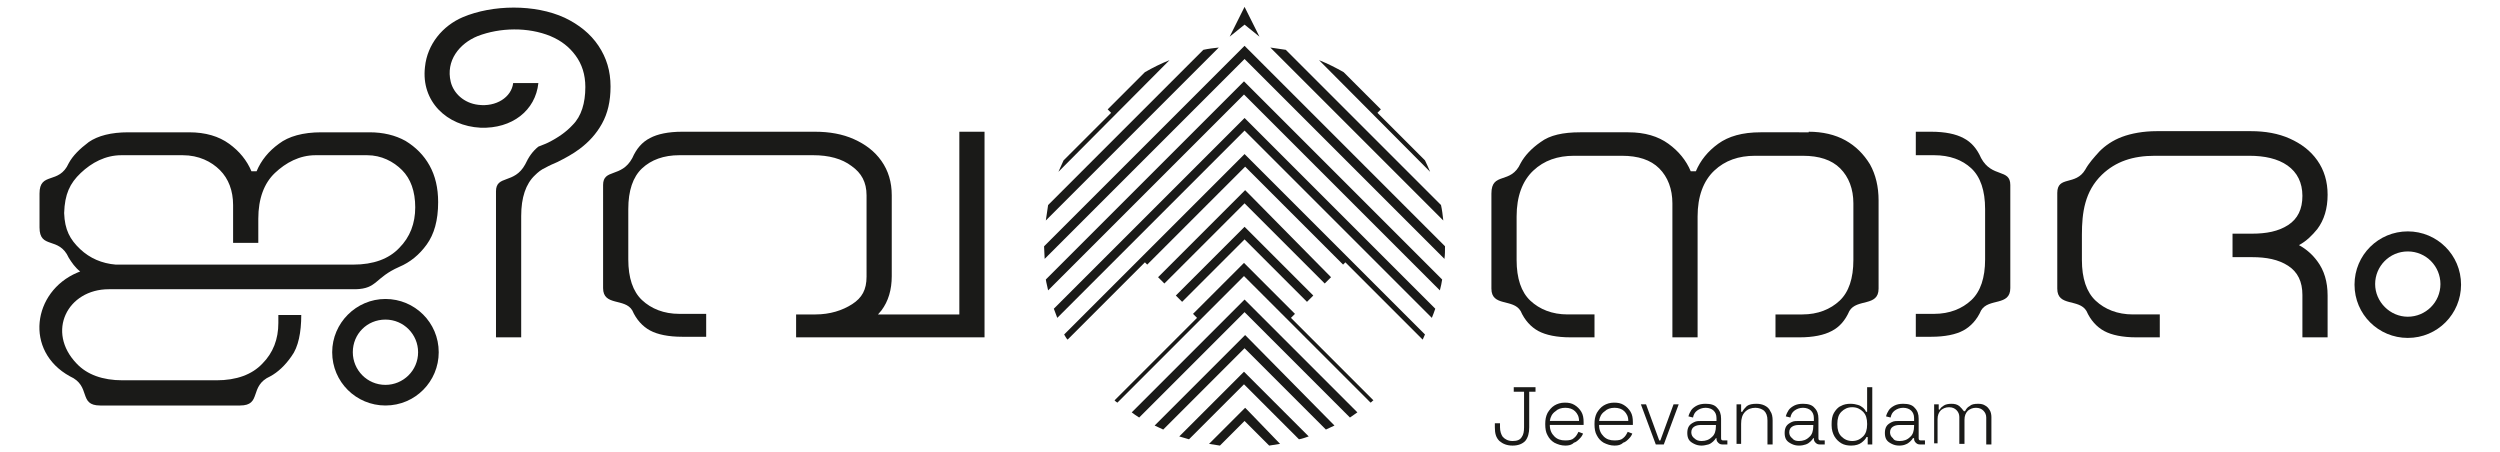 <?xml version="1.0" encoding="utf-8"?>
<!-- Generator: Adobe Illustrator 26.1.0, SVG Export Plug-In . SVG Version: 6.00 Build 0)  -->
<svg version="1.1" id="Layer_1" xmlns="http://www.w3.org/2000/svg" xmlns:xlink="http://www.w3.org/1999/xlink" x="0px" y="0px"
	 viewBox="0 0 436.5 79" style="enable-background:new 0 0 436.5 79;" xml:space="preserve">
<style type="text/css">
	.st0{fill:#1A1A18;}
	.st1{fill-rule:evenodd;clip-rule:evenodd;fill:#1A1A18;}
</style>
<g>
	<path class="st0" d="M214.7,6.4l2.6-5.2l2.6,5.2l-2.6-2.1L214.7,6.4z M184.8,30c0.3-0.7,0.6-1.3,0.9-2l8.3-8.3l-0.6-0.6l6.5-6.5
		c1.4-0.8,2.8-1.5,4.3-2.1L184.8,30z M182.6,38.5c0.1-0.9,0.3-1.8,0.4-2.7l27.1-27.1c0.9-0.2,1.8-0.3,2.7-0.4L182.6,38.5z
		 M223.5,77.5c-0.6,0.1-1.3,0.2-1.9,0.3l-4.3-4.3l-4.3,4.3c-0.6-0.1-1.3-0.2-1.9-0.3l5.7-5.7l0.6-0.6l0.6,0.6L223.5,77.5z
		 M228.5,76.2c-0.6,0.2-1.1,0.4-1.7,0.5l-9.6-9.6l-9.6,9.6c-0.6-0.2-1.1-0.3-1.7-0.5l10.7-10.7l0.6-0.6l0.6,0.6L228.5,76.2z
		 M233,74.3c-0.5,0.2-1,0.5-1.5,0.7l-14.2-14.2L203.1,75c-0.5-0.2-1-0.5-1.5-0.7l15.2-15.2l0.6-0.6l0.6,0.6L233,74.3z M237,72
		c-0.4,0.3-0.9,0.6-1.3,0.9l-18.4-18.4l-18.4,18.4c-0.5-0.3-0.9-0.6-1.3-0.9l19.1-19.1l0.6-0.6l0.6,0.6L237,72z M226.1,54.8
		l-0.7,0.7l14.4,14.4c-0.2,0.1-0.3,0.3-0.5,0.4l-22.1-22.1l-22.1,22.1c-0.2-0.1-0.3-0.2-0.5-0.4l14.4-14.4l-0.7-0.7l8.3-8.3l0.6-0.6
		l0.6,0.6L226.1,54.8z M229.3,51.6l-1.1,1.1l-10.9-10.9l-10.9,10.9l-1.1-1.1l11.4-11.4l0.6-0.6l0.6,0.6L229.3,51.6z M232.4,48.4
		l-1.1,1.1l-14-14l-14,14l-1.1-1.1l14.6-14.6l0.6-0.6l0.6,0.6L232.4,48.4z M250.6,53.9c-0.2,0.6-0.4,1.1-0.6,1.6l-32.7-32.7
		l-32.7,32.7c-0.2-0.5-0.4-1.1-0.6-1.6l32.7-32.7l0.6-0.6l0.6,0.6L250.6,53.9z M251.8,48.8c-0.1,0.6-0.2,1.2-0.4,1.9l-34.2-34.2
		l-34.2,34.2c-0.1-0.6-0.3-1.2-0.4-1.9l34-34l0.6-0.6l0.6,0.6L251.8,48.8z M252.3,43L252.3,43c0,0.8,0,1.5-0.1,2.2l-34.9-34.9
		l-34.9,34.9c0-0.7-0.1-1.4-0.1-2.1l0-0.1l34.4-34.4l0.6-0.6l0.6,0.6L252.3,43z M230.3,10.5c1.5,0.6,2.9,1.3,4.3,2.1l6.5,6.5
		l-0.6,0.6l8.3,8.3c0.3,0.6,0.6,1.3,0.9,2L230.3,10.5z M221.8,8.3c0.9,0.1,1.8,0.3,2.7,0.4l27.1,27.1c0.2,0.9,0.3,1.8,0.4,2.7
		L221.8,8.3z M185.8,58.4l30.9-30.9l0.6-0.6l0.6,0.6l30.9,30.9c-0.1,0.3-0.3,0.6-0.4,0.9l-13.5-13.5l-0.4,0.4l-17.1-17.1l-17.1,17.1
		l-0.4-0.4l-13.5,13.5C186.1,59,186,58.7,185.8,58.4z"/>
	<path class="st1" d="M315.8,23c2.4,0,4.6,0.5,6.4,1.5c1.8,1,3.2,2.4,4.3,4.2c1,1.8,1.5,3.9,1.5,6.3c0,5.3,0,10,0,15.4
		c0,3.2-3.8,1.7-5.1,3.9c-0.7,1.6-1.7,2.8-3.1,3.5c-1.3,0.7-3.2,1.1-5.6,1.1H310v-4h4.7c2.7,0,4.9-0.9,6.5-2.4
		c1.6-1.5,2.4-3.9,2.4-7.1c0-3.5,0-6.4,0-9.9c0-2.5-0.8-4.6-2.3-6.1c-1.5-1.5-3.7-2.2-6.5-2.2h-8.4c-2.8,0-5.2,0.8-7.1,2.6
		c-1.9,1.8-2.9,4.5-2.9,8v21.1H292V35.5c0-2.5-0.8-4.6-2.3-6.1c-1.5-1.5-3.7-2.2-6.5-2.2c-2.8,0-5.6,0-8.4,0c-2.8,0-5.2,0.8-7.1,2.6
		c-1.9,1.8-2.9,4.5-2.9,8c0,2.7,0,4.9,0,7.6c0,3.2,0.8,5.6,2.4,7.1c1.6,1.5,3.8,2.4,6.5,2.4h4.7v4h-4.2c-2.4,0-4.3-0.4-5.6-1.1
		c-1.3-0.7-2.4-1.9-3.1-3.5c-1.3-2.2-5.1-0.7-5.1-3.9c0-5.7,0-10.9,0-16.6c0-3.9,3.4-1.5,5.1-5.3c0.7-1.3,1.9-2.6,3.5-3.7
		c1.6-1.2,3.9-1.7,6.9-1.7l8.4,0c2.9,0,5.2,0.7,7,2c1.8,1.3,3.1,2.9,3.9,4.8h0.9c0.8-1.9,2.1-3.5,3.9-4.8c1.8-1.3,4.2-2,7.4-2H315.8
		z"/>
	<path class="st1" d="M153.3,54.9h14.2c0-10.6,0-21.2,0-31.9h4.4c0,10.6,0,21.2,0,31.9v4h-4.4c-9.5,0-19,0-28.5,0v-4h3.4
		c2.5,0,4.7-0.7,6.4-1.8c1.7-1.1,2.5-2.5,2.5-4.8V34.1c0-2.3-0.9-3.9-2.6-5.1c-1.7-1.3-4-1.9-6.7-1.9h-23.4c-2.7,0-4.9,0.8-6.5,2.3
		c-1.6,1.5-2.4,3.9-2.4,7.1v8.8c0,3.2,0.8,5.6,2.4,7.1c1.6,1.5,3.8,2.4,6.5,2.4h4.7v4h-4.2c-2.4,0-4.3-0.4-5.6-1.1
		c-1.3-0.7-2.4-1.9-3.1-3.5c-1.3-2.2-5.1-0.7-5.1-3.9V32.3c0-2.9,3.2-1.2,5.1-4.7c0.7-1.6,1.7-2.8,3.1-3.5c1.3-0.7,3.2-1.1,5.6-1.1
		h23.2c2.5,0,4.8,0.4,6.8,1.3c2,0.9,3.6,2.1,4.8,3.8c1.2,1.7,1.8,3.7,1.8,6v14.1c0,2.4-0.6,4.4-1.8,6
		C153.7,54.4,153.5,54.7,153.3,54.9"/>
	<path class="st1" d="M95.7,24.9c1.8-0.9,3.2-1.9,4.3-3.1c1.5-1.5,2.2-3.8,2.2-6.6c0-2.2-0.6-4-1.7-5.5S98,7.1,96.1,6.3
		c-3.9-1.6-8.8-1.5-12.7,0c-3.2,1.3-5.6,4.3-4.7,8c0.5,2,2.3,3.7,4.8,4c3.1,0.4,5.8-1.3,6.1-3.8H94c-0.5,4.8-4.6,8-10.1,7.8
		C78,22,73.5,17.7,74.2,11.7c0.4-4,3.1-7.2,6.6-8.7c5.2-2.2,12.6-2.3,17.8,0.1c2.5,1.2,4.5,2.8,5.9,4.9c1.4,2.1,2.1,4.4,2.1,7.1
		c0,2.6-0.5,4.7-1.5,6.5c-1,1.8-2.3,3.2-3.9,4.4c-1.2,0.9-2.5,1.6-3.9,2.3c-0.7,0.3-1.4,0.6-2.1,1c-0.7,0.3-1.3,0.8-1.8,1.3
		c-1.6,1.5-2.4,3.9-2.4,7.1V42v16.9h-4.4V42v-8.6c0-2.9,3.2-1.2,5.1-4.7c0.6-1.3,1.3-2.3,2.3-3.1C94.7,25.3,95.1,25.2,95.7,24.9"/>
	<path class="st1" d="M351,32.3c0-2.9-3.2-1.2-5.1-4.7c-0.7-1.6-1.7-2.8-3.1-3.5c-1.3-0.7-3.2-1.1-5.6-1.1h-2.7v4.1h3.2
		c2.7,0,4.9,0.8,6.5,2.3c1.6,1.5,2.4,3.9,2.4,7.1v8.8c0,3.2-0.8,5.6-2.4,7.1c-1.6,1.5-3.8,2.4-6.5,2.4h-3.2v4h2.7
		c2.4,0,4.3-0.4,5.6-1.1c1.3-0.7,2.4-1.9,3.1-3.5c1.3-2.2,5.1-0.7,5.1-3.9C351,44.4,351,38.3,351,32.3"/>
	<path class="st1" d="M376.2,27.2c-3.8,0-6.8,1-9.2,3.3c-3,2.9-3.5,6.6-3.5,10.5c0,1.9,0-0.4,0,4.4c0,3.2,0.8,5.6,2.4,7.1
		c1.6,1.5,3.8,2.4,6.5,2.4h4.7v4H373c-2.4,0-4.3-0.4-5.6-1.1c-1.3-0.7-2.4-1.9-3.1-3.5c-1.3-2.2-5.1-0.7-5.1-3.9
		c0-5.9,0-10.8,0-16.7c0-3.1,3.2-1.2,4.9-4.1c0.6-1.1,1.5-2.1,2.5-3.2c1-1,2.3-1.9,3.9-2.5c1.6-0.6,3.7-1,6.1-1h16.4
		c2.5,0,4.8,0.4,6.8,1.3c2,0.9,3.6,2.1,4.8,3.8c1.2,1.7,1.8,3.7,1.8,6c0,2.4-0.6,4.4-1.8,6c-0.9,1.1-1.9,2.1-3.2,2.8
		c1.3,0.7,2.4,1.7,3.2,2.8c1.2,1.6,1.8,3.6,1.8,6v7.3h-4.4l0-7.4c0-2.3-0.8-4-2.5-5.1c-1.7-1.1-3.8-1.5-6.3-1.5h-3.4v-4.1h3.4
		c2.5,0,4.6-0.4,6.3-1.5c1.7-1.1,2.5-2.8,2.5-5.1c0-2.3-0.9-4.1-2.6-5.3c-1.7-1.2-4-1.7-6.7-1.7H376.2z"/>
	<path class="st1" d="M11.2,37.2c0.1-3.3,1-5.2,2.9-7c1.9-1.8,4.3-3.1,7.1-3.1h10.7c2.8,0,5,1.1,6.5,2.6c1.5,1.5,2.3,3.6,2.3,6.1
		v6.6h4.4v-4.2c0-3.5,1-6.2,2.9-8c1.9-1.8,4.3-3.1,7.1-3.1h9c2.5,0,4.6,1.1,6.1,2.6c1.5,1.5,2.3,3.7,2.3,6.5c0,2.8-0.9,5.2-2.8,7.1
		c-1.8,1.9-4.5,2.9-8,2.9c-13.8,0-27.7,0-41.5,0c-2.4-0.2-4.5-1.1-6.2-2.7C12.2,41.8,11.3,40.1,11.2,37.2 M69.7,46.6
		c1.9-0.8,3.5-2.1,4.8-3.9c1.3-1.8,2-4.2,2-7.4c0-2.5-0.5-4.6-1.5-6.4c-1-1.8-2.4-3.2-4.2-4.3c-1.8-1-3.9-1.5-6.3-1.5h-8.4
		c-3.2,0-5.7,0.7-7.4,2c-1.8,1.3-3.1,2.9-3.9,4.8h-0.9c-0.8-1.9-2.1-3.5-3.9-4.8c-1.8-1.3-4.1-2-7-2H22.4c-3,0-5.3,0.6-6.9,1.7
		c-1.6,1.2-2.8,2.4-3.5,3.7c-1.7,3.8-5.1,1.4-5.1,5.3c0,2,0,3.9,0,5.9c0,3.9,3.4,1.5,5.1,5.3c0.5,0.8,1.1,1.7,2,2.4
		c-0.2,0.1-0.3,0.1-0.5,0.2c-7.8,3.3-9.3,13.7-1.3,18.1c3.8,1.7,1.4,5.1,5.3,5.1h18.2h6.2c3.9,0,1.5-3.4,5.3-5.1
		c1.3-0.7,2.6-1.9,3.7-3.5c1.2-1.6,1.7-4.2,1.7-7.2h-4c0,0.4,0,1,0,1.4c0,2.8-0.9,5.2-2.8,7.1c-1.8,1.9-4.5,2.9-8,2.9h-2.1H21.4
		c-3.5,0-6.2-1-8-2.9c-5.4-5.6-1.6-13,5.6-13c14.4,0,28.8,0,43.1,0C65.9,50.4,65.4,48.5,69.7,46.6z"/>
	<path class="st1" d="M67.3,55.8c3.2,0,5.7,2.6,5.7,5.7c0,3.2-2.6,5.7-5.7,5.7c-3.2,0-5.7-2.6-5.7-5.7
		C61.6,58.3,64.1,55.8,67.3,55.8 M67.3,52.2c5.1,0,9.3,4.1,9.3,9.3c0,5.1-4.1,9.3-9.3,9.3c-5.1,0-9.3-4.1-9.3-9.3
		C58,56.4,62.2,52.2,67.3,52.2z"/>
	<path class="st1" d="M420.4,43.9c3.2,0,5.7,2.6,5.7,5.7c0,3.2-2.6,5.7-5.7,5.7s-5.7-2.6-5.7-5.7C414.7,46.5,417.2,43.9,420.4,43.9
		 M420.4,40.4c5.1,0,9.3,4.1,9.3,9.3c0,5.1-4.1,9.3-9.3,9.3c-5.1,0-9.3-4.1-9.3-9.3C411.1,44.5,415.3,40.4,420.4,40.4z"/>
	<path class="st0" d="M264.1,77.8c-1,0-1.7-0.3-2.3-0.8c-0.6-0.6-0.8-1.3-0.8-2.4v-0.7h0.9v0.7c0,0.7,0.2,1.3,0.5,1.7
		c0.4,0.4,0.9,0.7,1.7,0.7c0.8,0,1.3-0.2,1.6-0.7c0.3-0.4,0.4-1,0.4-1.7v-6.2h-1.8v-0.8h3.8v0.8h-1.1v6.2c0,1-0.2,1.8-0.7,2.4
		C265.8,77.5,265.1,77.8,264.1,77.8"/>
	<path class="st0" d="M270.6,73.5h5.1c0-0.8-0.3-1.3-0.7-1.7c-0.4-0.4-1-0.6-1.7-0.6c-0.7,0-1.3,0.2-1.7,0.6
		C271,72.2,270.7,72.8,270.6,73.5 M273.3,77.8c-0.7,0-1.3-0.2-1.9-0.5c-0.5-0.3-0.9-0.7-1.2-1.3c-0.3-0.5-0.4-1.2-0.4-1.9V74
		c0-0.7,0.1-1.3,0.4-1.9c0.3-0.5,0.7-1,1.2-1.3c0.5-0.3,1.1-0.5,1.8-0.5c0.7,0,1.2,0.1,1.7,0.4c0.5,0.3,0.9,0.7,1.2,1.2
		c0.3,0.5,0.4,1.1,0.4,1.8v0.5h-5.9c0,0.9,0.3,1.5,0.8,2c0.5,0.5,1.1,0.7,1.9,0.7c0.7,0,1.2-0.1,1.5-0.4c0.4-0.3,0.6-0.7,0.8-1.1
		l0.8,0.3c-0.1,0.3-0.3,0.6-0.6,0.9c-0.3,0.3-0.6,0.6-1,0.7C274.4,77.7,273.9,77.8,273.3,77.8z"/>
	<path class="st0" d="M279.2,73.5h5.1c0-0.8-0.3-1.3-0.7-1.7c-0.4-0.4-1-0.6-1.7-0.6c-0.7,0-1.3,0.2-1.7,0.6
		C279.6,72.2,279.3,72.8,279.2,73.5 M281.9,77.8c-0.7,0-1.3-0.2-1.9-0.5c-0.5-0.3-0.9-0.7-1.2-1.3c-0.3-0.5-0.4-1.2-0.4-1.9V74
		c0-0.7,0.1-1.3,0.4-1.9c0.3-0.5,0.7-1,1.2-1.3c0.5-0.3,1.1-0.5,1.8-0.5c0.7,0,1.2,0.1,1.7,0.4c0.5,0.3,0.9,0.7,1.2,1.2
		c0.3,0.5,0.4,1.1,0.4,1.8v0.5h-5.9c0,0.9,0.3,1.5,0.8,2c0.5,0.5,1.1,0.7,1.9,0.7c0.7,0,1.2-0.1,1.5-0.4c0.4-0.3,0.6-0.7,0.8-1.1
		l0.8,0.3c-0.1,0.3-0.3,0.6-0.6,0.9c-0.3,0.3-0.6,0.6-1,0.7C283,77.7,282.5,77.8,281.9,77.8z"/>
	<polygon class="st0" points="289.1,77.6 286.5,70.6 287.4,70.6 289.7,76.9 289.9,76.9 292.2,70.6 293.1,70.6 290.5,77.6 	"/>
	<path class="st0" d="M297.1,77c0.7,0,1.3-0.2,1.8-0.7c0.5-0.4,0.7-1.1,0.7-1.9v-0.2H297c-0.5,0-0.9,0.1-1.2,0.3
		c-0.3,0.2-0.5,0.5-0.5,1c0,0.4,0.2,0.8,0.5,1C296.2,76.9,296.6,77,297.1,77 M297.1,77.8c-0.5,0-0.9-0.1-1.3-0.3
		c-0.4-0.2-0.7-0.4-0.9-0.7c-0.2-0.3-0.3-0.7-0.3-1.2c0-0.5,0.1-0.9,0.3-1.2c0.2-0.3,0.5-0.5,0.9-0.7c0.4-0.2,0.8-0.2,1.3-0.2h2.6
		V73c0-0.6-0.2-1-0.5-1.3c-0.3-0.3-0.8-0.5-1.4-0.5c-0.6,0-1.1,0.2-1.5,0.5c-0.4,0.3-0.6,0.7-0.7,1.2l-0.8-0.2
		c0.1-0.4,0.3-0.8,0.5-1.1c0.2-0.3,0.6-0.6,1-0.8c0.4-0.2,0.9-0.3,1.5-0.3c0.9,0,1.6,0.2,2,0.7c0.5,0.5,0.7,1.1,0.7,1.9v3.4
		c0,0.3,0.1,0.4,0.4,0.4h0.7v0.7h-0.9c-0.3,0-0.5-0.1-0.7-0.3c-0.2-0.2-0.3-0.4-0.3-0.7v-0.1h-0.1c-0.1,0.2-0.3,0.4-0.5,0.6
		c-0.2,0.2-0.5,0.4-0.8,0.5C297.9,77.7,297.5,77.8,297.1,77.8z"/>
	<path class="st0" d="M303.2,77.6v-7h0.8v1.3h0.2c0.2-0.4,0.5-0.7,0.8-1c0.4-0.3,1-0.4,1.7-0.4c0.5,0,1,0.1,1.4,0.3
		c0.4,0.2,0.8,0.5,1,1c0.3,0.4,0.4,1,0.4,1.6v4.2h-0.9v-4.2c0-0.8-0.2-1.3-0.6-1.7c-0.4-0.3-0.9-0.5-1.5-0.5c-0.7,0-1.3,0.2-1.8,0.7
		c-0.5,0.5-0.7,1.2-0.7,2.1v3.5H303.2z"/>
	<path class="st0" d="M314.1,77c0.7,0,1.3-0.2,1.8-0.7c0.5-0.4,0.7-1.1,0.7-1.9v-0.2h-2.5c-0.5,0-0.9,0.1-1.2,0.3
		c-0.3,0.2-0.5,0.5-0.5,1c0,0.4,0.2,0.8,0.5,1C313.2,76.9,313.6,77,314.1,77 M314.1,77.8c-0.5,0-0.9-0.1-1.3-0.3
		c-0.4-0.2-0.7-0.4-0.9-0.7c-0.2-0.3-0.3-0.7-0.3-1.2c0-0.5,0.1-0.9,0.3-1.2c0.2-0.3,0.5-0.5,0.9-0.7c0.4-0.2,0.8-0.2,1.3-0.2h2.6
		V73c0-0.6-0.2-1-0.5-1.3c-0.3-0.3-0.8-0.5-1.4-0.5c-0.6,0-1.1,0.2-1.5,0.5c-0.4,0.3-0.6,0.7-0.7,1.2l-0.8-0.2
		c0.1-0.4,0.3-0.8,0.5-1.1c0.2-0.3,0.6-0.6,1-0.8c0.4-0.2,0.9-0.3,1.5-0.3c0.9,0,1.6,0.2,2,0.7c0.5,0.5,0.7,1.1,0.7,1.9v3.4
		c0,0.3,0.1,0.4,0.4,0.4h0.7v0.7h-0.9c-0.3,0-0.5-0.1-0.7-0.3c-0.2-0.2-0.3-0.4-0.3-0.7v-0.1h-0.1c-0.1,0.2-0.3,0.4-0.5,0.6
		c-0.2,0.2-0.5,0.4-0.8,0.5C315,77.7,314.6,77.8,314.1,77.8z"/>
	<path class="st0" d="M323.4,77c0.8,0,1.4-0.3,1.9-0.8c0.5-0.5,0.7-1.2,0.7-2.1V74c0-0.9-0.2-1.6-0.7-2.1c-0.5-0.5-1.1-0.8-1.9-0.8
		c-0.8,0-1.4,0.3-1.9,0.8c-0.5,0.5-0.7,1.2-0.7,2.1v0.1c0,0.9,0.2,1.6,0.7,2.1C322,76.7,322.6,77,323.4,77 M323.2,77.8
		c-0.6,0-1.2-0.1-1.7-0.4c-0.5-0.3-0.9-0.7-1.2-1.2c-0.3-0.5-0.5-1.2-0.5-1.9V74c0-0.7,0.1-1.4,0.4-1.9c0.3-0.5,0.7-1,1.2-1.2
		c0.5-0.3,1.1-0.4,1.7-0.4c0.5,0,1,0.1,1.3,0.2c0.4,0.1,0.6,0.3,0.9,0.5c0.2,0.2,0.4,0.4,0.5,0.7h0.2v-4.3h0.9v10h-0.8v-1.3h-0.2
		c-0.2,0.4-0.5,0.7-0.9,1C324.6,77.6,324,77.8,323.2,77.8z"/>
	<path class="st0" d="M331.7,77c0.7,0,1.3-0.2,1.8-0.7c0.5-0.4,0.7-1.1,0.7-1.9v-0.2h-2.5c-0.5,0-0.9,0.1-1.2,0.3
		c-0.3,0.2-0.5,0.5-0.5,1c0,0.4,0.2,0.8,0.5,1C330.7,76.9,331.1,77,331.7,77 M331.6,77.8c-0.5,0-0.9-0.1-1.3-0.3
		c-0.4-0.2-0.7-0.4-0.9-0.7c-0.2-0.3-0.3-0.7-0.3-1.2c0-0.5,0.1-0.9,0.3-1.2c0.2-0.3,0.5-0.5,0.9-0.7c0.4-0.2,0.8-0.2,1.3-0.2h2.6
		V73c0-0.6-0.2-1-0.5-1.3c-0.3-0.3-0.8-0.5-1.4-0.5c-0.6,0-1.1,0.2-1.5,0.5c-0.4,0.3-0.6,0.7-0.7,1.2l-0.8-0.2
		c0.1-0.4,0.3-0.8,0.5-1.1c0.2-0.3,0.6-0.6,1-0.8c0.4-0.2,0.9-0.3,1.5-0.3c0.9,0,1.6,0.2,2,0.7c0.5,0.5,0.7,1.1,0.7,1.9v3.4
		c0,0.3,0.1,0.4,0.4,0.4h0.7v0.7h-0.9c-0.3,0-0.5-0.1-0.7-0.3c-0.2-0.2-0.3-0.4-0.3-0.7v-0.1H334c-0.1,0.2-0.3,0.4-0.5,0.6
		c-0.2,0.2-0.5,0.4-0.8,0.5C332.5,77.7,332.1,77.8,331.6,77.8z"/>
	<path class="st0" d="M337.7,77.6v-7h0.8v0.9h0.2c0.1-0.3,0.4-0.5,0.7-0.7c0.3-0.2,0.8-0.3,1.3-0.3c0.6,0,1,0.1,1.4,0.4
		c0.3,0.3,0.6,0.6,0.8,0.9h0.2c0.2-0.4,0.4-0.7,0.8-0.9c0.3-0.3,0.8-0.4,1.5-0.4c0.5,0,0.9,0.1,1.2,0.3c0.4,0.2,0.6,0.5,0.8,0.8
		c0.2,0.3,0.3,0.8,0.3,1.2v4.8h-0.9v-4.7c0-0.5-0.2-0.9-0.5-1.2c-0.3-0.3-0.7-0.5-1.3-0.5c-0.6,0-1,0.2-1.4,0.5
		c-0.4,0.4-0.6,0.9-0.6,1.6v4.2h-0.9v-4.7c0-0.5-0.2-0.9-0.5-1.2c-0.3-0.3-0.7-0.5-1.3-0.5c-0.6,0-1,0.2-1.4,0.5
		c-0.4,0.4-0.6,0.9-0.6,1.6v4.2H337.7z"/>
</g>
</svg>
